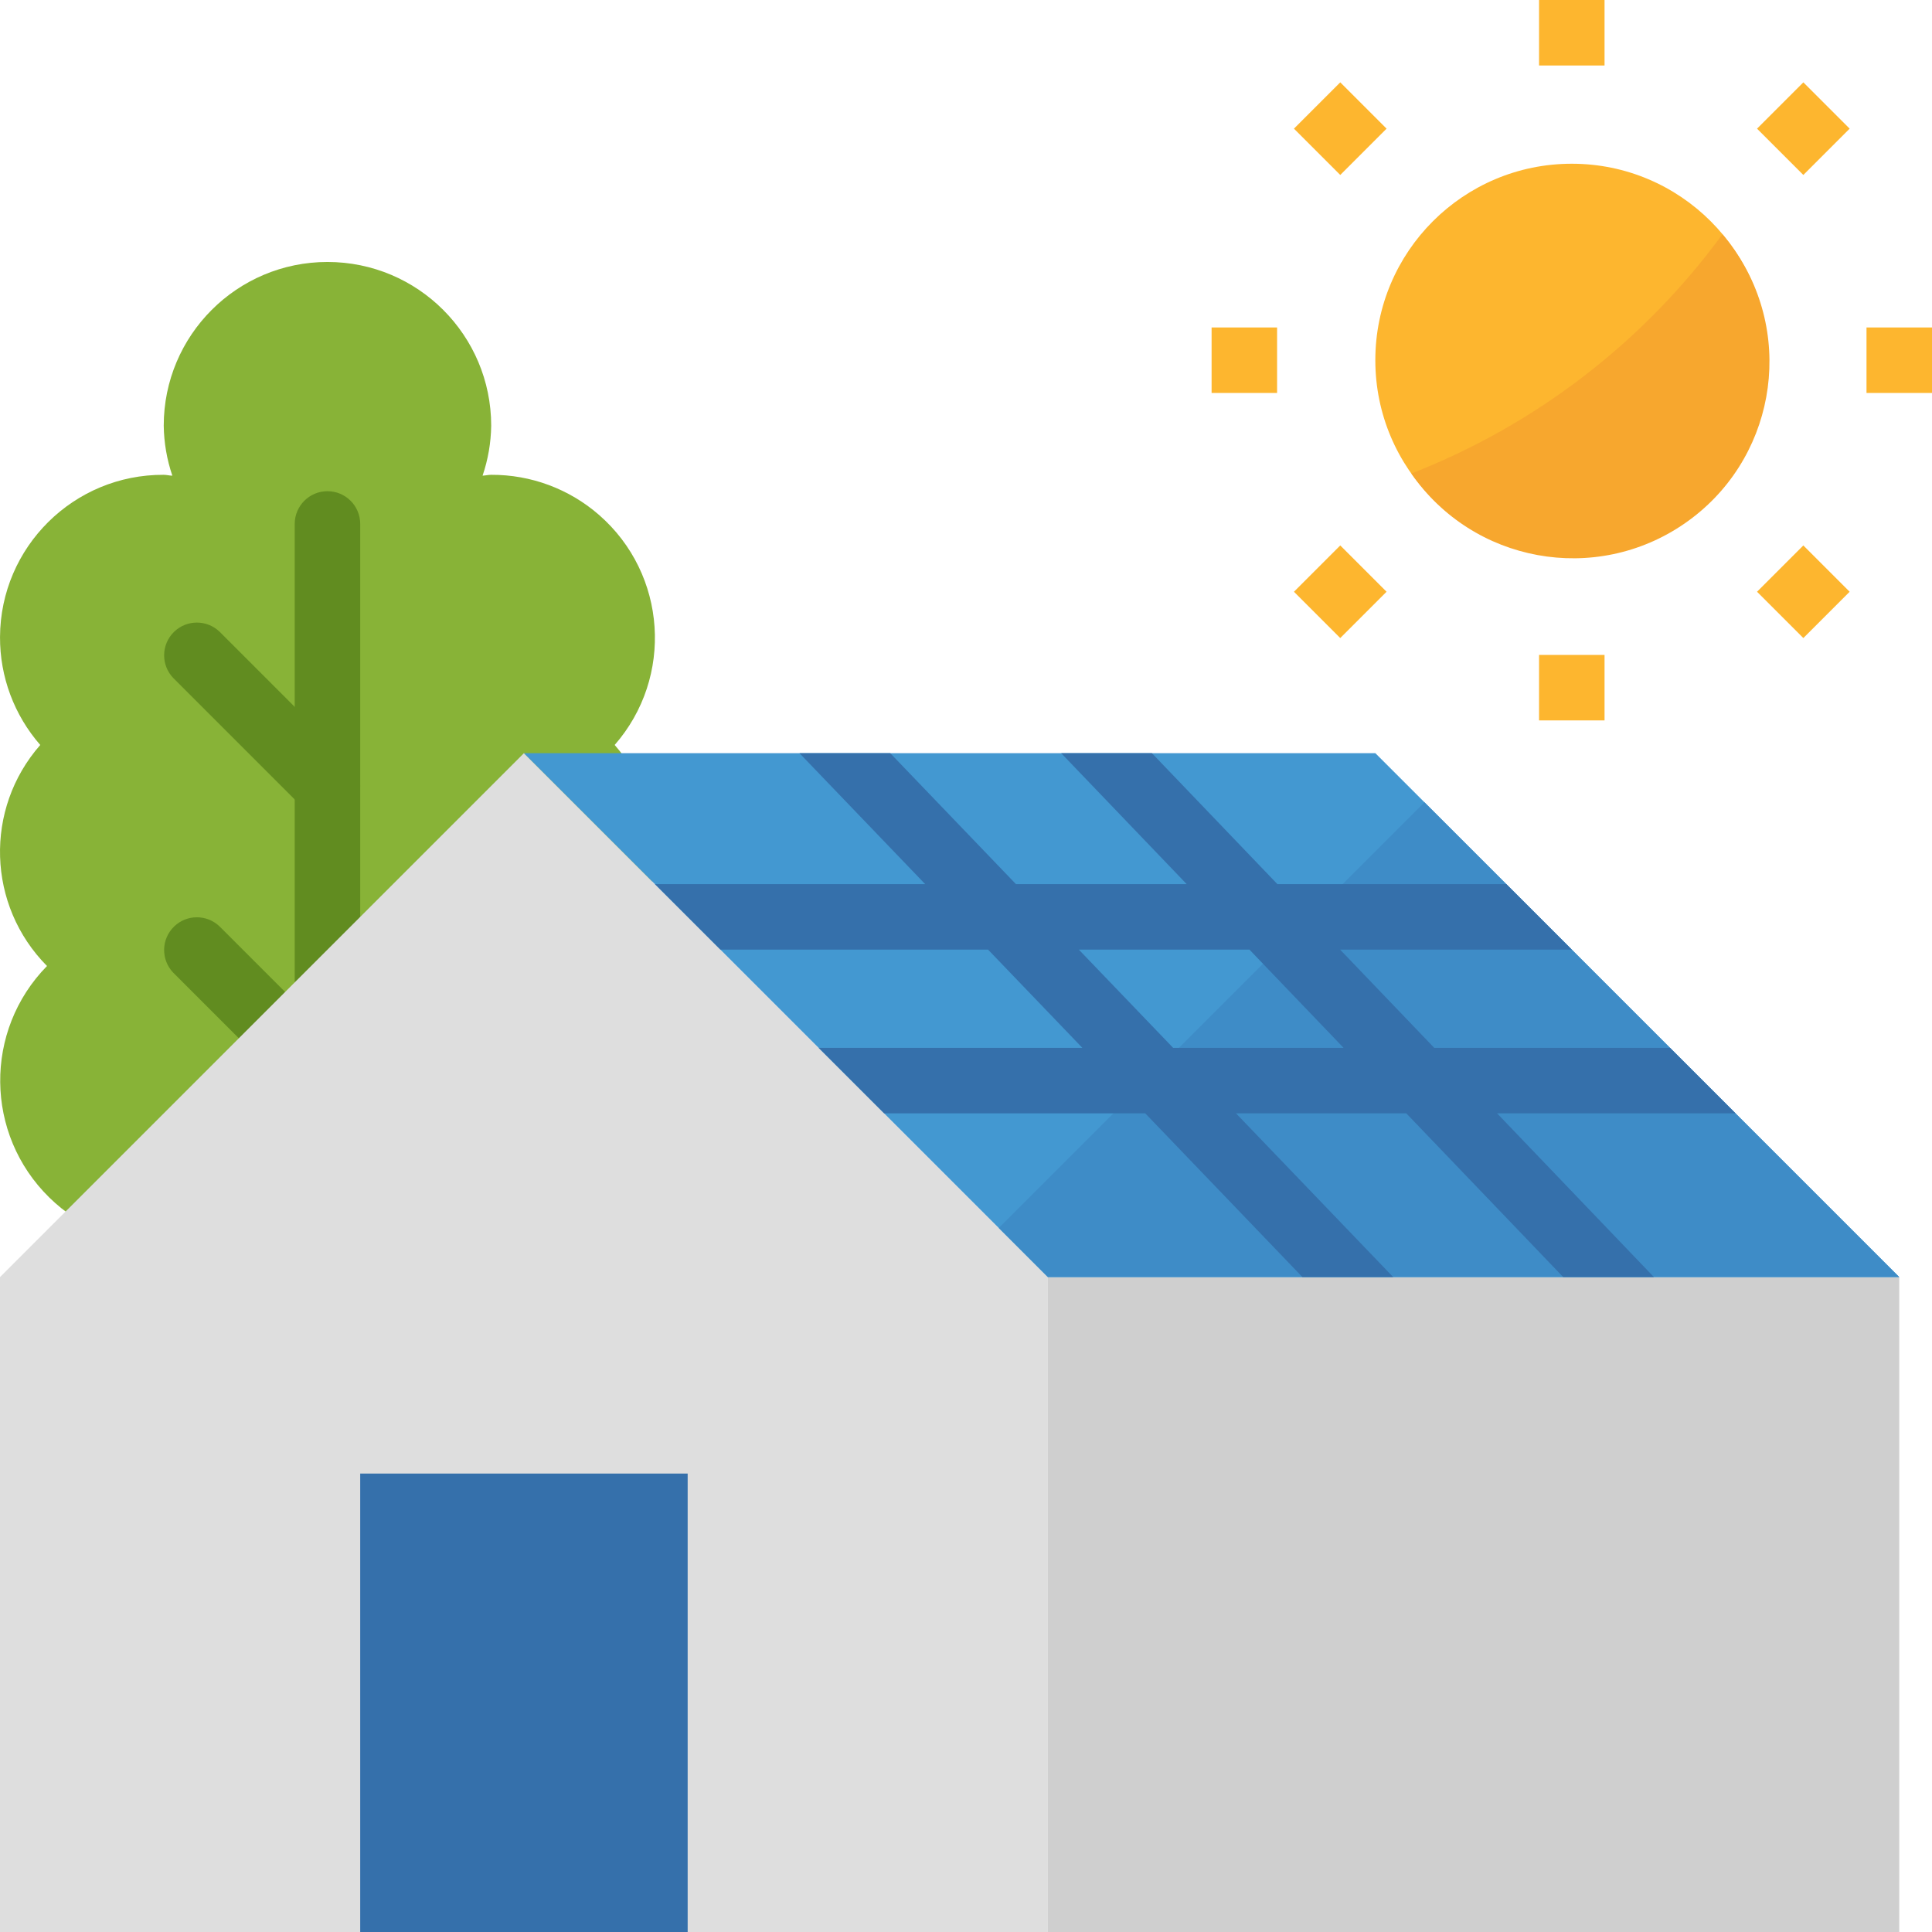 <?xml version="1.0" encoding="iso-8859-1"?>
<!-- Generator: Adobe Illustrator 19.0.0, SVG Export Plug-In . SVG Version: 6.00 Build 0)  -->
<svg version="1.1" id="Capa_1" xmlns="http://www.w3.org/2000/svg" xmlns:xlink="http://www.w3.org/1999/xlink" x="0px" y="0px"
	 viewBox="0 0 472.001 472.001" style="enable-background:new 0 0 472.001 472.001;" xml:space="preserve">
<path style="fill:#88B337;" d="M150.169,182.001c14.466-16.556,12.771-41.704-3.785-56.17c-7.303-6.381-16.685-9.877-26.383-9.83
	c-0.72,0-1.392,0.176-2.104,0.208c1.338-3.934,2.048-8.053,2.104-12.208c0-22.091-17.909-40-40-40s-40,17.909-40,40
	c0.056,4.155,0.766,8.274,2.104,12.208c-0.712,0-1.384-0.208-2.104-0.208c-21.985-0.105-39.893,17.632-39.998,39.617
	c-0.046,9.698,3.449,19.08,9.83,26.383c-13.721,15.638-13.001,39.227,1.648,54c-15.464,15.776-15.211,41.102,0.566,56.566
	c7.466,7.318,17.5,11.422,27.954,11.434h80c22.091-0.025,39.98-17.954,39.954-40.046c-0.012-10.454-4.116-20.488-11.434-27.954
	C163.17,221.228,163.89,197.639,150.169,182.001z"/>
<g>
	<path style="fill:#618C20;" d="M80.001,376.001c-4.418,0-8-3.582-8-8v-240c0-4.418,3.582-8,8-8s8,3.582,8,8v240
		C88.001,372.419,84.419,376.001,80.001,376.001z"/>
	<path style="fill:#618C20;" d="M80.001,200.001c-2.122,0-4.156-0.844-5.656-2.344l-32-32c-3.069-3.178-2.981-8.243,0.197-11.312
		c3.1-2.994,8.015-2.994,11.115,0l32,32c3.124,3.125,3.123,8.19-0.002,11.314C84.156,199.158,82.122,200,80.001,200.001
		L80.001,200.001z"/>
	<path style="fill:#618C20;" d="M80.001,272.001c-2.122,0-4.156-0.844-5.656-2.344l-32-32c-3.069-3.178-2.981-8.243,0.197-11.312
		c3.1-2.994,8.015-2.994,11.115,0l32,32c3.124,3.125,3.123,8.19-0.002,11.314C84.156,271.158,82.122,272,80.001,272.001z"/>
</g>
<path style="fill:#DEDEDE;" d="M256.001,472.001h-256v-160l128-128l128,128V472.001z"/>
<path style="fill:#CFCFCF;" d="M256.001,312.001h208v160h-208V312.001z"/>
<path style="fill:#4398D1;" d="M128.001,184.001l128,128h208l-128-128H128.001z"/>
<path style="fill:#3E8CC7;" d="M464.001,312.001l-116-116l-104,104l12,12H464.001z"/>
<path style="fill:#3570AB;" d="M88.001,360.001h80v112h-80V360.001z"/>
<g>
	<path style="fill:#FDB62F;" d="M376.001,0.001h16v16h-16V0.001z"/>
	<path style="fill:#FDB62F;" d="M376.001,160.001h16v16h-16V160.001z"/>
	<path style="fill:#FDB62F;" d="M296.001,80.001h16v16h-16V80.001z"/>
	<path style="fill:#FDB62F;" d="M456.001,80.001h16v16h-16V80.001z"/>
	<path style="fill:#FDB62F;" d="M316.12,31.431l11.314-11.314l11.314,11.314l-11.314,11.314L316.12,31.431z"/>
	<path style="fill:#FDB62F;" d="M429.255,144.567l11.314-11.314l11.314,11.314l-11.314,11.314L429.255,144.567z"/>
	<path style="fill:#FDB62F;" d="M316.12,144.567l11.314-11.314l11.314,11.314l-11.314,11.314L316.12,144.567z"/>
	<path style="fill:#FDB62F;" d="M429.256,31.431l11.314-11.314l11.314,11.314l-11.314,11.314L429.256,31.431z"/>
	<circle style="fill:#FDB62F;" cx="384.001" cy="88.001" r="48"/>
</g>
<path style="fill:#F7A72E;" d="M344.801,115.681c15.071,21.809,44.969,27.27,66.777,12.199
	c21.809-15.071,27.27-44.969,12.199-66.777c-0.926-1.34-1.919-2.631-2.976-3.87C401.546,83.55,375.18,103.827,344.801,115.681z"/>
<path style="fill:#3570AB;" d="M365.753,272.001h58.248l-16-16h-57.6l-23-24h56.6l-16-16h-55.92l-30.664-32h-22.168l30.672,32
	h-41.712l-30.72-32h-22.176l30.72,32h-66.032l16,16h65.392l23.04,24h-64.432l16,16h63.792l38.4,40h22.176l-38.4-40h41.6l38.336,40
	h22.16L365.753,272.001z M286.609,256.001l-23.04-24h41.68l23,24H286.609z"/>
<g>
</g>
<g>
</g>
<g>
</g>
<g>
</g>
<g>
</g>
<g>
</g>
<g>
</g>
<g>
</g>
<g>
</g>
<g>
</g>
<g>
</g>
<g>
</g>
<g>
</g>
<g>
</g>
<g>
</g>
</svg>
